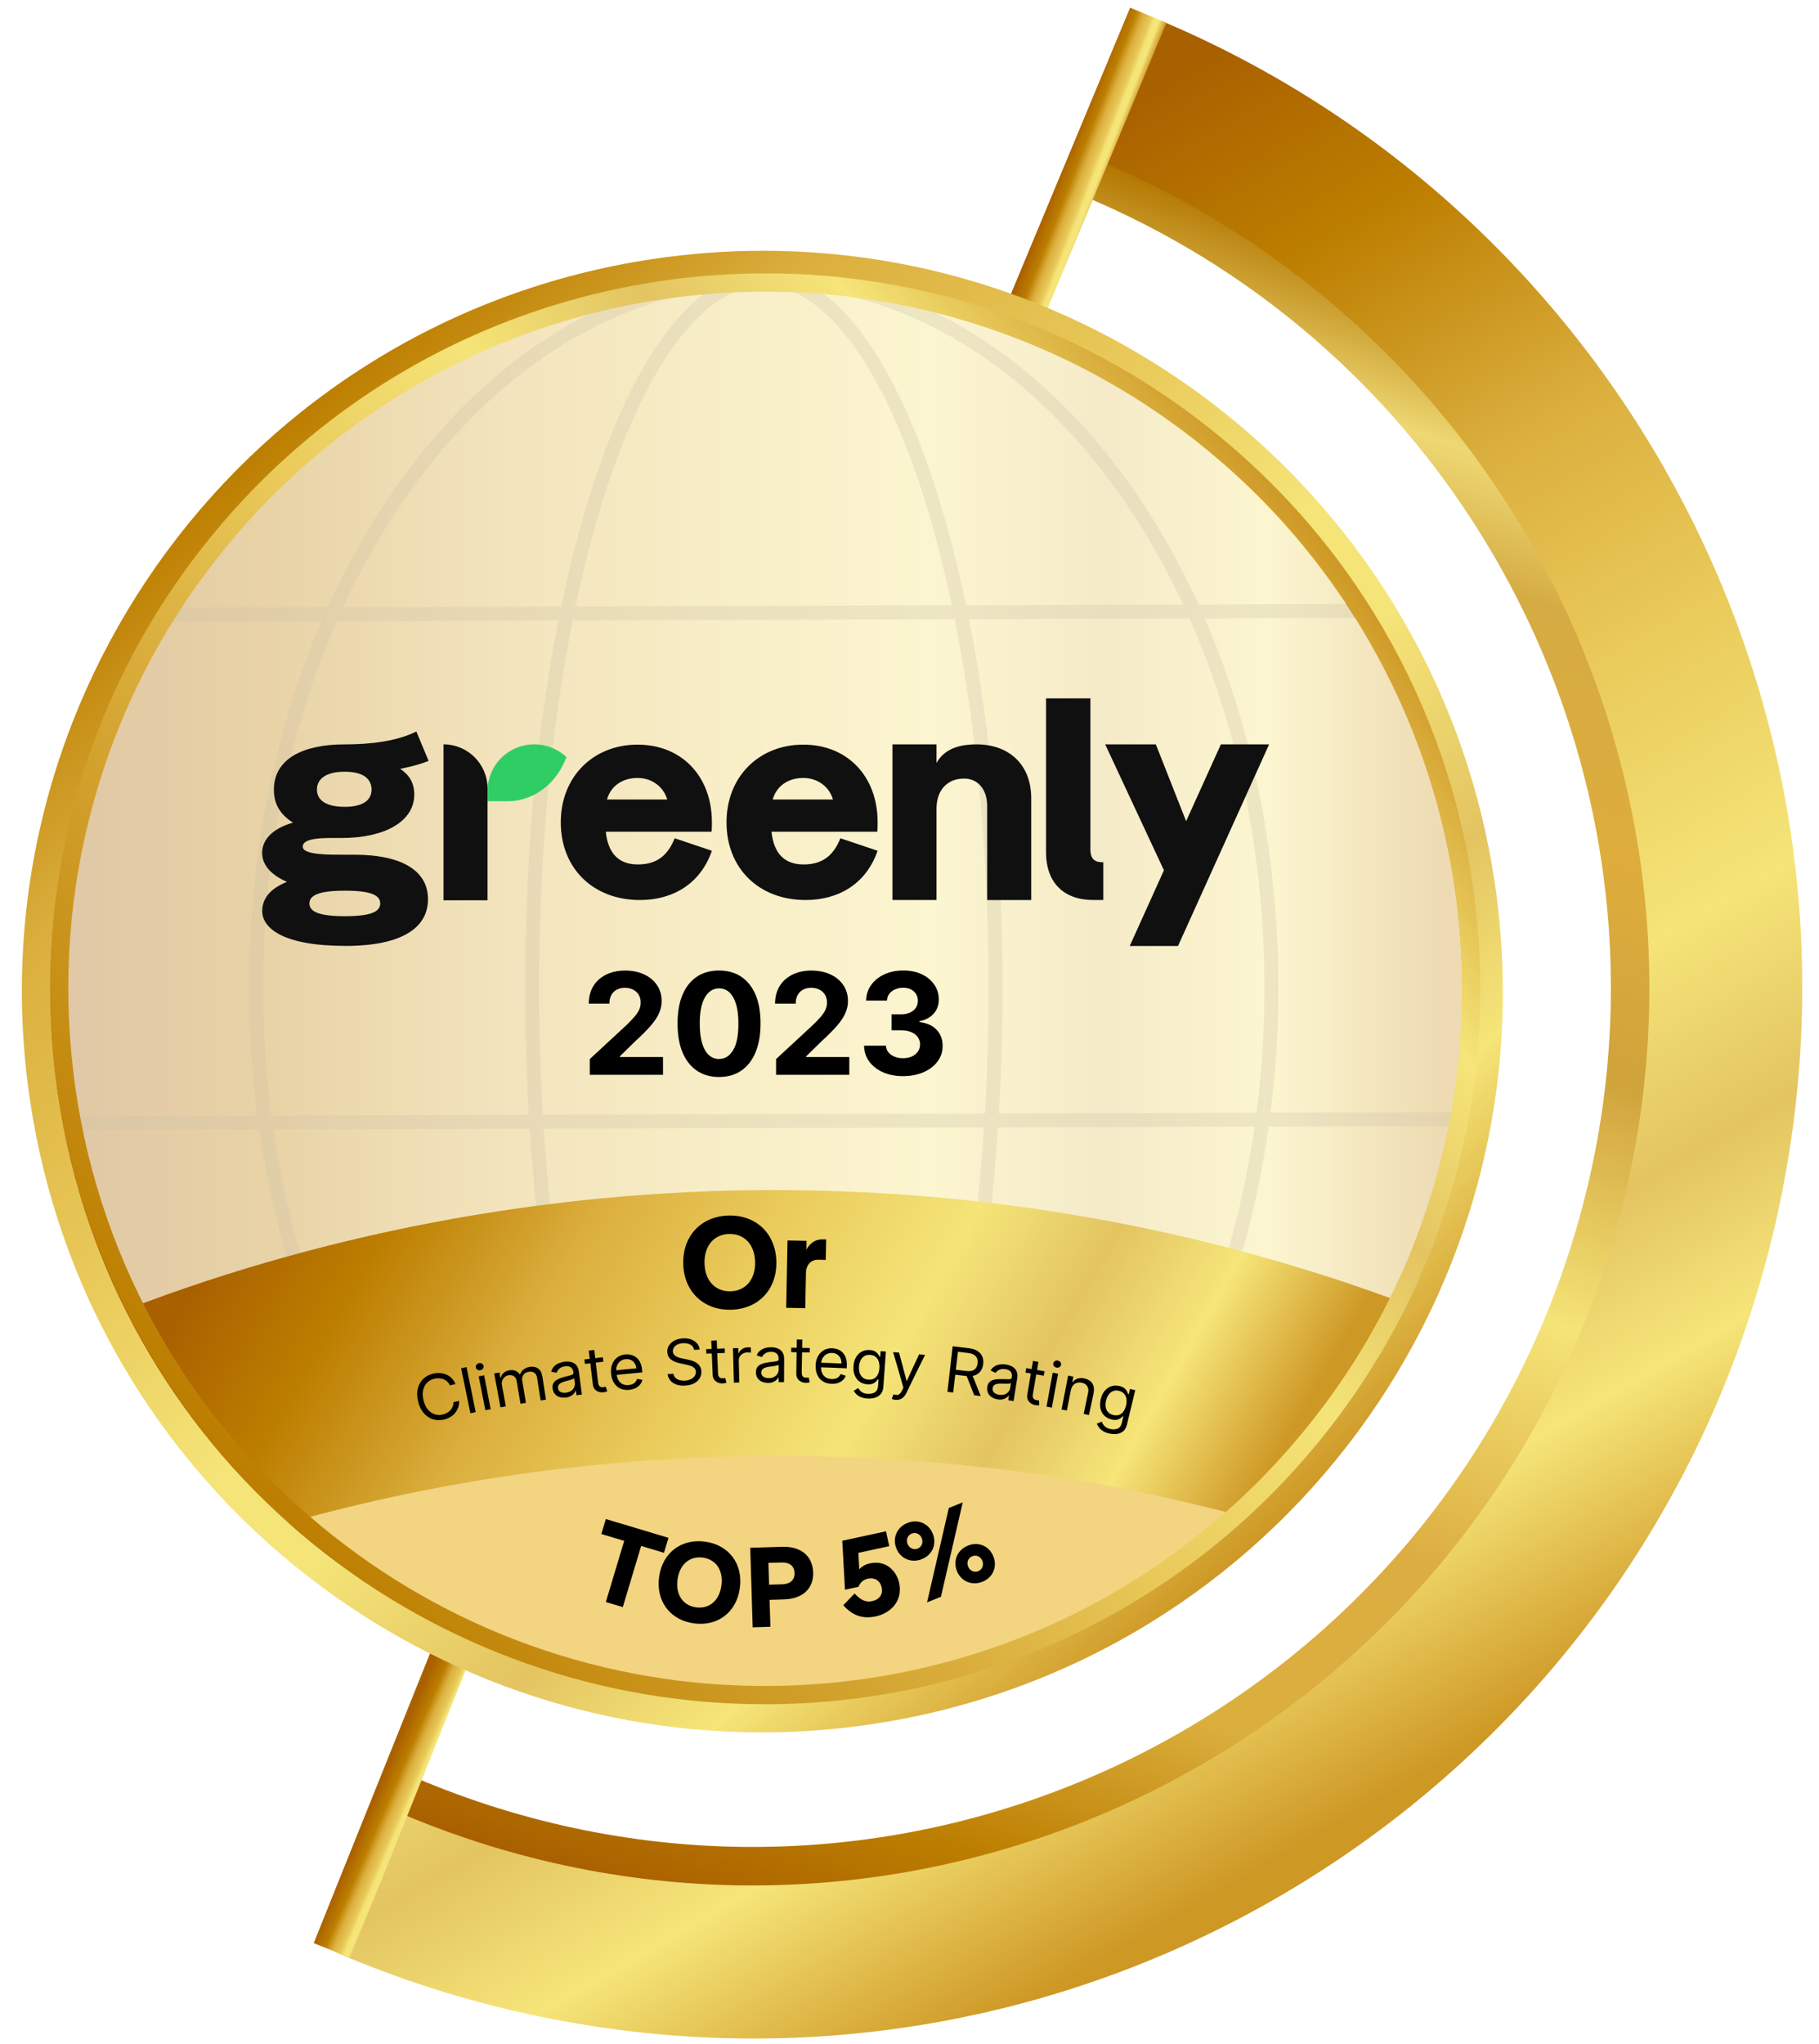 <svg width="65" height="73" viewBox="0 0 65 73" fill="none" xmlns="http://www.w3.org/2000/svg">
<g clip-path="url(#clip0_4178_23268)">
<path d="M41.482 0.738L39.06 6.401C54.079 12.711 61.886 29.654 56.589 45.332C52.171 58.409 39.967 66.657 26.889 66.657C23.56 66.657 20.177 66.124 16.849 64.999C16.014 64.717 15.199 64.402 14.404 64.057L11.98 69.723C14.247 70.701 16.642 71.47 19.151 71.999C21.759 72.548 24.361 72.813 26.923 72.813C44.283 72.813 59.867 60.695 63.589 43.031C67.355 25.155 57.712 7.574 41.482 0.738Z" fill="url(#paint0_linear_4178_23268)"/>
<path d="M14.406 64.057C15.201 64.402 16.017 64.717 16.852 64.999C33.257 70.542 51.049 61.737 56.593 45.333C61.89 29.655 54.083 12.714 39.064 6.402" stroke="url(#paint1_linear_4178_23268)" stroke-width="1.375" stroke-miterlimit="10"/>
<path d="M41.033 0.544L36.664 11.032" stroke="url(#paint2_linear_4178_23268)" stroke-width="1.406" stroke-miterlimit="10"/>
<path d="M11.863 69.667L16.555 57.983" stroke="url(#paint3_linear_4178_23268)" stroke-width="1.406" stroke-miterlimit="10"/>
<path d="M27.243 61.829C41.829 61.829 53.654 50.004 53.654 35.418C53.654 20.832 41.829 9.007 27.243 9.007C12.657 9.007 0.832 20.832 0.832 35.418C0.832 50.004 12.657 61.829 27.243 61.829Z" fill="url(#paint4_linear_4178_23268)"/>
<g opacity="0.3">
<path d="M27.294 60.597C41.277 60.597 52.612 49.261 52.612 35.279C52.612 21.297 41.277 9.962 27.294 9.962C13.312 9.962 1.977 21.297 1.977 35.279C1.977 49.261 13.312 60.597 27.294 60.597Z" stroke="#6F4C00" stroke-width="0.499" stroke-miterlimit="10"/>
<path d="M27.292 60.596C37.31 60.596 45.432 49.261 45.432 35.279C45.432 21.296 37.31 9.961 27.292 9.961C17.274 9.961 9.152 21.296 9.152 35.279C9.152 49.261 17.274 60.596 27.292 60.596Z" stroke="#6F4C00" stroke-width="0.499" stroke-miterlimit="10"/>
<path d="M27.294 60.596C31.868 60.596 35.575 49.261 35.575 35.279C35.575 21.296 31.868 9.961 27.294 9.961C22.72 9.961 19.012 21.296 19.012 35.279C19.012 49.261 22.72 60.596 27.294 60.596Z" stroke="#6F4C00" stroke-width="0.499" stroke-miterlimit="10"/>
<path d="M5.734 21.957L48.357 21.823H48.747" stroke="#6F4C00" stroke-width="0.499" stroke-miterlimit="10"/>
<path d="M2.059 40.115L48.364 39.982H52.54" stroke="#6F4C00" stroke-width="0.499" stroke-miterlimit="10"/>
<path d="M6.789 50.034L47.96 49.901" stroke="#6F4C00" stroke-width="0.499" stroke-miterlimit="10"/>
</g>
<g opacity="0.65">
<path d="M27.241 60.404C41.056 60.404 52.255 49.205 52.255 35.389C52.255 21.574 41.056 10.375 27.241 10.375C13.426 10.375 2.227 21.574 2.227 35.389C2.227 49.205 13.426 60.404 27.241 60.404Z" fill="white"/>
</g>
<path d="M42.385 29.333L41.303 26.587H39.492L41.592 31.085L40.37 33.789H42.095L45.351 26.587H43.627L42.384 29.333H42.385Z" fill="#101010"/>
<path d="M39.426 32.147V30.797H39.383C39.094 30.797 38.964 30.647 38.964 30.346V24.945H37.379V30.443C37.379 31.513 38 32.146 39.06 32.146H39.425L39.426 32.147Z" fill="#101010"/>
<path d="M34.906 26.587C34.429 26.587 33.786 26.672 33.465 27.251V26.587H31.891V32.147H33.465V28.891C33.465 28.184 33.884 27.809 34.45 27.809C34.911 27.809 35.275 28.152 35.275 28.795V32.148H36.85V28.517C36.85 27.263 36.008 26.588 34.904 26.588L34.906 26.587Z" fill="#101010"/>
<path d="M22.794 30.877C22.162 30.877 21.734 30.541 21.647 29.707H25.428C25.439 29.605 25.439 29.473 25.439 29.372C25.439 27.725 24.358 26.597 22.782 26.597C21.206 26.597 20.039 27.736 20.039 29.372C20.039 31.008 21.186 32.147 22.867 32.147C24.046 32.147 25.032 31.567 25.438 30.388L24.109 29.941C23.842 30.611 23.413 30.877 22.791 30.877H22.794ZM22.783 27.787C23.241 27.787 23.693 28.05 23.843 28.557H21.69C21.829 28.06 22.26 27.787 22.782 27.787H22.783Z" fill="#101010"/>
<path d="M28.716 30.877C28.083 30.877 27.656 30.541 27.569 29.707H31.35C31.361 29.605 31.361 29.473 31.361 29.372C31.361 27.725 30.28 26.597 28.704 26.597C27.128 26.597 25.961 27.736 25.961 29.372C25.961 31.008 27.108 32.147 28.789 32.147C29.968 32.147 30.953 31.567 31.36 30.388L30.031 29.941C29.764 30.611 29.335 30.877 28.713 30.877H28.716ZM28.705 27.787C29.163 27.787 29.615 28.05 29.765 28.557H27.612C27.751 28.06 28.182 27.787 28.704 27.787H28.705Z" fill="#101010"/>
<path d="M12.338 33.787C14.398 33.787 15.294 33.119 15.294 32.117C15.294 31.116 14.387 30.529 12.658 30.529H12.338C11.815 30.529 10.819 30.548 10.819 30.243C10.819 29.899 11.633 29.931 12.21 29.931C13.746 29.931 14.803 29.344 14.803 28.382C14.803 27.968 14.632 27.684 14.301 27.461C14.664 27.39 15.016 27.3 15.315 27.178L14.878 26.128C14.164 26.482 13.232 26.588 12.314 26.588C10.853 26.588 9.787 27.087 9.787 28.21C9.787 28.757 10.043 29.111 10.47 29.384C9.851 29.556 9.367 29.919 9.367 30.466C9.367 30.961 9.787 31.297 10.256 31.5C9.69 31.722 9.371 32.066 9.371 32.542C9.371 33.169 10.15 33.786 12.337 33.786L12.338 33.787ZM12.317 28.819C11.644 28.819 11.325 28.576 11.325 28.202C11.325 27.827 11.644 27.564 12.317 27.564C12.989 27.564 13.277 27.827 13.277 28.202C13.277 28.576 12.979 28.819 12.317 28.819ZM12.328 32.725C11.399 32.725 11.057 32.563 11.057 32.27C11.057 31.976 11.398 31.814 12.328 31.814C13.257 31.814 13.587 31.976 13.587 32.27C13.587 32.563 13.257 32.725 12.328 32.725Z" fill="#101010"/>
<path d="M17.422 28.162V32.156H15.848V26.587C16.718 26.587 17.422 27.292 17.422 28.162Z" fill="#101010"/>
<path d="M18.35 28.61C18.742 28.566 19.741 28.327 20.243 27.044C19.719 26.548 18.912 26.432 18.255 26.81C17.708 27.123 17.418 27.696 17.418 28.285V28.619H18.072C18.164 28.619 18.257 28.619 18.35 28.609V28.61Z" fill="#2FCE65"/>
<path d="M21.075 38.388V37.829L22.382 36.619C22.492 36.511 22.586 36.414 22.661 36.329C22.738 36.243 22.796 36.159 22.835 36.076C22.874 35.993 22.894 35.902 22.894 35.805C22.894 35.698 22.869 35.605 22.82 35.527C22.772 35.448 22.704 35.388 22.62 35.346C22.535 35.303 22.439 35.282 22.331 35.282C22.223 35.282 22.12 35.304 22.037 35.35C21.954 35.395 21.889 35.46 21.844 35.546C21.798 35.63 21.776 35.731 21.776 35.849H21.039C21.039 35.609 21.094 35.4 21.202 35.222C21.311 35.045 21.463 34.909 21.659 34.812C21.855 34.715 22.081 34.667 22.337 34.667C22.592 34.667 22.829 34.714 23.024 34.808C23.22 34.899 23.372 35.028 23.481 35.192C23.59 35.356 23.644 35.543 23.644 35.755C23.644 35.894 23.617 36.031 23.561 36.165C23.507 36.3 23.411 36.45 23.272 36.615C23.133 36.779 22.938 36.975 22.686 37.205L22.15 37.73V37.755H23.692V38.39H21.073L21.075 38.388ZM25.695 38.469C25.387 38.468 25.121 38.392 24.899 38.241C24.678 38.09 24.507 37.873 24.388 37.586C24.269 37.301 24.211 36.956 24.212 36.555C24.212 36.154 24.271 35.813 24.389 35.532C24.509 35.25 24.679 35.035 24.9 34.887C25.122 34.739 25.387 34.665 25.694 34.665C26.001 34.665 26.266 34.739 26.487 34.887C26.709 35.036 26.88 35.251 27 35.533C27.12 35.813 27.178 36.154 27.177 36.555C27.177 36.958 27.118 37.302 26.998 37.587C26.879 37.873 26.71 38.091 26.488 38.242C26.267 38.393 26.002 38.468 25.694 38.468L25.695 38.469ZM25.695 37.825C25.905 37.825 26.073 37.719 26.199 37.508C26.325 37.296 26.387 36.979 26.386 36.556C26.386 36.278 26.357 36.046 26.3 35.861C26.244 35.675 26.163 35.536 26.06 35.442C25.957 35.349 25.835 35.302 25.696 35.302C25.487 35.302 25.32 35.407 25.195 35.616C25.069 35.825 25.006 36.138 25.005 36.556C25.005 36.837 25.033 37.073 25.089 37.263C25.146 37.451 25.227 37.591 25.331 37.686C25.436 37.779 25.557 37.826 25.698 37.826L25.695 37.825ZM27.732 38.388V37.829L29.039 36.619C29.15 36.511 29.244 36.414 29.319 36.329C29.395 36.243 29.453 36.159 29.492 36.076C29.531 35.993 29.552 35.902 29.552 35.805C29.552 35.698 29.527 35.605 29.478 35.527C29.429 35.448 29.361 35.388 29.277 35.346C29.193 35.303 29.096 35.282 28.988 35.282C28.875 35.282 28.778 35.304 28.695 35.35C28.611 35.395 28.546 35.46 28.501 35.546C28.456 35.63 28.433 35.731 28.433 35.849H27.696C27.696 35.609 27.751 35.4 27.859 35.222C27.969 35.045 28.121 34.909 28.317 34.812C28.513 34.715 28.739 34.667 28.994 34.667C29.25 34.667 29.486 34.714 29.681 34.808C29.877 34.899 30.029 35.028 30.139 35.192C30.247 35.356 30.301 35.543 30.301 35.755C30.301 35.894 30.274 36.031 30.218 36.165C30.165 36.3 30.069 36.45 29.929 36.615C29.79 36.779 29.596 36.975 29.344 37.205L28.808 37.73V37.755H30.349V38.39H27.731L27.732 38.388ZM32.269 38.438C32.002 38.438 31.763 38.392 31.554 38.3C31.346 38.207 31.182 38.079 31.061 37.917C30.941 37.753 30.88 37.564 30.877 37.35H31.659C31.663 37.439 31.693 37.519 31.747 37.586C31.801 37.653 31.875 37.705 31.965 37.742C32.056 37.779 32.159 37.798 32.272 37.798C32.385 37.798 32.495 37.776 32.586 37.735C32.676 37.693 32.747 37.635 32.799 37.561C32.85 37.488 32.877 37.402 32.877 37.305C32.877 37.207 32.849 37.12 32.795 37.044C32.741 36.968 32.663 36.908 32.562 36.865C32.462 36.822 32.342 36.801 32.203 36.801H31.861V36.23H32.203C32.321 36.23 32.424 36.21 32.513 36.17C32.603 36.129 32.675 36.072 32.724 36.001C32.774 35.927 32.799 35.843 32.799 35.747C32.799 35.65 32.777 35.573 32.733 35.504C32.69 35.434 32.628 35.378 32.55 35.339C32.473 35.3 32.381 35.28 32.278 35.28C32.174 35.28 32.076 35.299 31.989 35.337C31.901 35.373 31.832 35.427 31.779 35.496C31.725 35.565 31.698 35.647 31.694 35.739H30.95C30.954 35.528 31.014 35.341 31.131 35.18C31.247 35.018 31.405 34.892 31.604 34.802C31.803 34.709 32.028 34.664 32.28 34.664C32.532 34.664 32.755 34.71 32.946 34.802C33.136 34.895 33.283 35.018 33.389 35.175C33.495 35.331 33.548 35.504 33.547 35.699C33.548 35.905 33.484 36.076 33.356 36.214C33.227 36.352 33.061 36.438 32.855 36.475V36.504C33.125 36.538 33.331 36.632 33.472 36.785C33.613 36.937 33.685 37.127 33.684 37.356C33.685 37.565 33.624 37.75 33.503 37.913C33.383 38.076 33.215 38.203 33.003 38.297C32.79 38.39 32.546 38.437 32.271 38.437L32.269 38.438Z" fill="black"/>
<path d="M5.613 47.915C9.546 55.513 17.307 60.379 27.541 60.536C37.65 60.692 44.966 55.087 49.068 47.356L5.613 47.915Z" fill="#F2D481"/>
<g filter="url(#filter0_d_4178_23268)">
<path d="M9.599 53.824C15.338 52.141 21.442 51.234 27.773 51.234C34.103 51.234 39.683 52.065 45.204 53.611C47.752 51.316 49.49 48.742 50.86 46.04C43.706 43.267 35.865 41.737 27.641 41.737C19.417 41.737 11.17 43.347 3.867 46.259C5.174 48.896 7.065 51.422 9.599 53.824Z" fill="url(#paint5_linear_4178_23268)"/>
</g>
<path d="M16.279 49.437C16.198 49.455 16.157 49.463 16.075 49.481C16.052 49.427 16.02 49.383 15.98 49.348C15.941 49.312 15.897 49.283 15.848 49.264C15.8 49.244 15.747 49.234 15.693 49.23C15.638 49.227 15.582 49.231 15.526 49.244C15.424 49.267 15.339 49.313 15.267 49.381C15.196 49.449 15.149 49.537 15.122 49.642C15.096 49.749 15.1 49.872 15.133 50.01C15.165 50.148 15.217 50.259 15.287 50.342C15.358 50.427 15.438 50.484 15.53 50.514C15.621 50.543 15.718 50.548 15.816 50.525C15.871 50.514 15.922 50.495 15.968 50.468C16.016 50.442 16.056 50.41 16.092 50.372C16.128 50.334 16.155 50.29 16.175 50.241C16.195 50.193 16.205 50.139 16.205 50.081C16.285 50.063 16.325 50.055 16.406 50.038C16.408 50.124 16.396 50.202 16.37 50.276C16.344 50.349 16.307 50.415 16.258 50.473C16.21 50.531 16.151 50.58 16.084 50.619C16.016 50.658 15.941 50.688 15.858 50.706C15.719 50.737 15.587 50.732 15.462 50.692C15.337 50.65 15.23 50.577 15.138 50.468C15.046 50.36 14.98 50.222 14.939 50.055C14.899 49.886 14.895 49.734 14.93 49.596C14.964 49.458 15.03 49.343 15.126 49.25C15.222 49.158 15.342 49.095 15.486 49.062C15.572 49.044 15.653 49.038 15.734 49.044C15.814 49.051 15.89 49.07 15.96 49.102C16.03 49.134 16.092 49.178 16.147 49.234C16.201 49.289 16.244 49.357 16.277 49.437H16.279Z" fill="black"/>
<path d="M16.672 48.831C16.802 49.474 16.867 49.796 16.998 50.439C16.922 50.454 16.884 50.461 16.809 50.478C16.676 49.835 16.61 49.514 16.477 48.871C16.555 48.855 16.593 48.847 16.672 48.831Z" fill="black"/>
<path d="M17.165 48.941C17.127 48.949 17.093 48.943 17.061 48.924C17.029 48.904 17.01 48.877 17.003 48.843C16.995 48.808 17.003 48.776 17.026 48.745C17.049 48.716 17.079 48.697 17.117 48.689C17.155 48.682 17.19 48.688 17.223 48.707C17.255 48.726 17.274 48.754 17.281 48.788C17.288 48.822 17.279 48.855 17.257 48.884C17.234 48.914 17.205 48.933 17.167 48.94L17.165 48.941ZM17.343 50.37C17.247 49.886 17.2 49.645 17.106 49.162C17.183 49.147 17.223 49.14 17.3 49.124C17.392 49.608 17.439 49.849 17.533 50.333C17.457 50.347 17.419 50.354 17.343 50.37Z" fill="black"/>
<path d="M17.885 50.268C17.794 49.784 17.75 49.542 17.66 49.058C17.735 49.044 17.773 49.037 17.848 49.024C17.862 49.1 17.868 49.138 17.882 49.213C17.888 49.212 17.892 49.21 17.899 49.209C17.913 49.14 17.947 49.082 17.999 49.036C18.051 48.989 18.119 48.958 18.201 48.944C18.284 48.93 18.357 48.936 18.419 48.962C18.481 48.988 18.534 49.032 18.575 49.092C18.58 49.092 18.584 49.09 18.588 49.089C18.61 49.021 18.65 48.963 18.708 48.916C18.767 48.868 18.841 48.836 18.933 48.822C19.046 48.804 19.145 48.822 19.227 48.879C19.308 48.936 19.361 49.036 19.383 49.178C19.433 49.504 19.458 49.667 19.509 49.992C19.433 50.004 19.395 50.01 19.319 50.022C19.268 49.696 19.242 49.534 19.191 49.208C19.177 49.119 19.141 49.058 19.084 49.027C19.027 48.996 18.964 48.987 18.895 48.999C18.806 49.013 18.742 49.05 18.701 49.109C18.661 49.169 18.648 49.238 18.661 49.316C18.714 49.632 18.74 49.79 18.794 50.106C18.717 50.12 18.677 50.125 18.6 50.14C18.543 49.807 18.515 49.642 18.458 49.309C18.446 49.24 18.412 49.188 18.359 49.154C18.305 49.12 18.241 49.109 18.168 49.122C18.118 49.131 18.073 49.152 18.033 49.187C17.994 49.22 17.966 49.261 17.948 49.312C17.93 49.362 17.926 49.417 17.937 49.477C17.992 49.78 18.02 49.931 18.075 50.234C17.999 50.248 17.961 50.254 17.885 50.268Z" fill="black"/>
<path d="M20.225 49.916C20.147 49.927 20.073 49.922 20.006 49.903C19.938 49.883 19.88 49.848 19.834 49.797C19.788 49.747 19.759 49.682 19.748 49.603C19.737 49.533 19.743 49.475 19.764 49.428C19.786 49.38 19.819 49.34 19.863 49.309C19.907 49.277 19.957 49.25 20.013 49.23C20.069 49.21 20.125 49.191 20.183 49.176C20.257 49.155 20.319 49.14 20.366 49.128C20.413 49.116 20.446 49.103 20.467 49.088C20.487 49.072 20.495 49.05 20.491 49.02C20.491 49.017 20.491 49.016 20.491 49.014C20.481 48.935 20.451 48.877 20.401 48.84C20.351 48.804 20.281 48.791 20.192 48.802C20.099 48.816 20.029 48.845 19.982 48.892C19.934 48.938 19.903 48.985 19.889 49.033C19.812 49.019 19.773 49.01 19.695 48.996C19.717 48.918 19.752 48.853 19.802 48.804C19.851 48.754 19.908 48.716 19.971 48.691C20.034 48.665 20.098 48.648 20.162 48.638C20.203 48.633 20.25 48.631 20.305 48.633C20.36 48.635 20.413 48.647 20.467 48.668C20.52 48.691 20.568 48.728 20.608 48.781C20.648 48.834 20.674 48.909 20.688 49.007C20.729 49.329 20.751 49.489 20.792 49.811C20.716 49.821 20.678 49.827 20.601 49.836C20.593 49.77 20.588 49.738 20.578 49.671C20.575 49.671 20.572 49.671 20.569 49.672C20.559 49.701 20.541 49.732 20.515 49.766C20.489 49.801 20.452 49.832 20.405 49.86C20.357 49.889 20.298 49.908 20.225 49.917V49.916ZM20.231 49.744C20.307 49.733 20.369 49.709 20.417 49.673C20.465 49.638 20.5 49.594 20.52 49.545C20.54 49.495 20.547 49.445 20.541 49.394C20.532 49.325 20.527 49.291 20.519 49.223C20.512 49.234 20.495 49.245 20.469 49.256C20.443 49.268 20.412 49.279 20.376 49.29C20.342 49.3 20.307 49.31 20.274 49.318C20.241 49.327 20.215 49.334 20.194 49.34C20.146 49.353 20.101 49.369 20.059 49.389C20.017 49.41 19.986 49.436 19.964 49.467C19.941 49.498 19.934 49.538 19.941 49.586C19.951 49.651 19.983 49.696 20.036 49.722C20.091 49.748 20.155 49.755 20.233 49.745L20.231 49.744Z" fill="black"/>
<path d="M21.542 48.479C21.549 48.543 21.553 48.574 21.56 48.638C21.298 48.668 21.166 48.684 20.903 48.717C20.895 48.653 20.891 48.622 20.883 48.557C21.147 48.524 21.279 48.509 21.542 48.479ZM21.04 48.241C21.118 48.232 21.157 48.227 21.236 48.218C21.29 48.684 21.318 48.916 21.372 49.382C21.378 49.436 21.391 49.474 21.41 49.499C21.43 49.524 21.452 49.538 21.478 49.544C21.504 49.55 21.532 49.551 21.56 49.547C21.582 49.545 21.598 49.541 21.611 49.538C21.624 49.534 21.635 49.531 21.643 49.529C21.667 49.594 21.678 49.627 21.702 49.693C21.69 49.698 21.672 49.706 21.649 49.713C21.627 49.72 21.597 49.726 21.561 49.73C21.508 49.736 21.453 49.73 21.399 49.715C21.344 49.7 21.298 49.669 21.258 49.626C21.219 49.583 21.194 49.526 21.186 49.456C21.126 48.97 21.098 48.726 21.038 48.24L21.04 48.241Z" fill="black"/>
<path d="M22.485 49.644C22.365 49.656 22.259 49.64 22.166 49.596C22.074 49.554 22 49.487 21.943 49.398C21.886 49.309 21.85 49.202 21.837 49.076C21.824 48.951 21.835 48.837 21.873 48.736C21.91 48.635 21.969 48.553 22.049 48.49C22.13 48.427 22.227 48.39 22.342 48.378C22.409 48.372 22.476 48.376 22.542 48.391C22.609 48.407 22.67 48.435 22.729 48.478C22.786 48.521 22.834 48.58 22.872 48.655C22.91 48.73 22.935 48.825 22.945 48.94C22.947 48.972 22.95 48.988 22.952 49.02C22.564 49.054 22.37 49.074 21.981 49.114C21.974 49.049 21.971 49.017 21.963 48.951C22.273 48.918 22.429 48.902 22.739 48.875C22.733 48.806 22.713 48.745 22.68 48.694C22.647 48.642 22.603 48.604 22.547 48.577C22.491 48.55 22.429 48.541 22.358 48.547C22.281 48.554 22.215 48.58 22.162 48.622C22.11 48.665 22.07 48.717 22.047 48.779C22.023 48.841 22.014 48.906 22.022 48.974C22.026 49.017 22.029 49.039 22.033 49.082C22.043 49.175 22.068 49.251 22.107 49.311C22.146 49.372 22.197 49.416 22.259 49.443C22.321 49.471 22.391 49.48 22.468 49.473C22.518 49.468 22.564 49.456 22.604 49.438C22.644 49.42 22.677 49.396 22.704 49.365C22.731 49.334 22.751 49.296 22.763 49.252C22.839 49.265 22.877 49.272 22.954 49.286C22.94 49.349 22.912 49.406 22.87 49.457C22.828 49.508 22.775 49.549 22.71 49.581C22.644 49.613 22.569 49.633 22.485 49.642V49.644Z" fill="black"/>
<path d="M24.803 48.211C24.788 48.13 24.744 48.069 24.671 48.029C24.597 47.988 24.508 47.971 24.404 47.976C24.328 47.981 24.263 47.997 24.208 48.024C24.154 48.051 24.111 48.086 24.082 48.13C24.054 48.172 24.041 48.22 24.044 48.272C24.047 48.316 24.061 48.353 24.085 48.383C24.109 48.413 24.138 48.436 24.174 48.455C24.21 48.473 24.246 48.489 24.285 48.499C24.323 48.51 24.358 48.518 24.39 48.524C24.46 48.538 24.495 48.544 24.565 48.559C24.61 48.567 24.66 48.58 24.715 48.597C24.769 48.613 24.824 48.637 24.875 48.669C24.926 48.7 24.97 48.742 25.005 48.793C25.039 48.844 25.059 48.908 25.063 48.985C25.068 49.075 25.047 49.155 25.003 49.229C24.959 49.303 24.894 49.363 24.807 49.41C24.719 49.457 24.613 49.483 24.484 49.492C24.365 49.499 24.261 49.487 24.172 49.455C24.082 49.423 24.01 49.375 23.955 49.311C23.901 49.247 23.867 49.171 23.854 49.082C23.939 49.076 23.98 49.073 24.063 49.067C24.073 49.129 24.098 49.178 24.138 49.216C24.179 49.254 24.227 49.28 24.286 49.297C24.344 49.312 24.407 49.318 24.473 49.315C24.551 49.31 24.62 49.293 24.679 49.266C24.74 49.237 24.786 49.2 24.819 49.154C24.852 49.108 24.868 49.054 24.866 48.995C24.863 48.94 24.845 48.897 24.812 48.864C24.779 48.832 24.736 48.806 24.684 48.788C24.631 48.769 24.576 48.754 24.515 48.742C24.431 48.724 24.388 48.714 24.303 48.697C24.169 48.668 24.061 48.623 23.979 48.56C23.897 48.497 23.852 48.41 23.845 48.3C23.839 48.208 23.859 48.126 23.907 48.054C23.954 47.981 24.021 47.923 24.106 47.88C24.192 47.836 24.29 47.811 24.4 47.804C24.51 47.797 24.61 47.811 24.698 47.843C24.786 47.877 24.857 47.924 24.911 47.987C24.964 48.05 24.995 48.123 25.001 48.205C24.921 48.208 24.881 48.211 24.801 48.215L24.803 48.211Z" fill="black"/>
<path d="M25.898 48.163C25.9 48.227 25.901 48.259 25.902 48.324C25.638 48.332 25.505 48.338 25.241 48.35C25.239 48.285 25.237 48.253 25.234 48.189C25.499 48.177 25.633 48.173 25.898 48.163ZM25.416 47.886C25.496 47.883 25.535 47.881 25.613 47.878C25.631 48.347 25.64 48.581 25.657 49.05C25.66 49.103 25.669 49.142 25.686 49.168C25.703 49.195 25.724 49.211 25.75 49.219C25.776 49.228 25.802 49.231 25.831 49.23C25.852 49.23 25.87 49.228 25.883 49.224C25.896 49.222 25.907 49.219 25.915 49.217C25.933 49.285 25.943 49.318 25.96 49.386C25.947 49.391 25.93 49.397 25.907 49.403C25.883 49.408 25.855 49.412 25.819 49.413C25.764 49.416 25.711 49.406 25.659 49.385C25.606 49.363 25.561 49.33 25.526 49.285C25.49 49.24 25.47 49.18 25.467 49.109C25.447 48.619 25.436 48.375 25.416 47.886Z" fill="black"/>
<path d="M26.225 49.385C26.212 48.893 26.204 48.647 26.191 48.155C26.267 48.153 26.305 48.151 26.381 48.15C26.384 48.225 26.384 48.262 26.386 48.336C26.391 48.336 26.395 48.336 26.399 48.336C26.421 48.274 26.462 48.224 26.522 48.185C26.582 48.145 26.65 48.125 26.727 48.124C26.742 48.124 26.759 48.124 26.782 48.124C26.803 48.124 26.82 48.124 26.831 48.125C26.832 48.203 26.833 48.241 26.834 48.318C26.827 48.317 26.813 48.314 26.789 48.311C26.765 48.307 26.74 48.306 26.714 48.307C26.652 48.307 26.598 48.321 26.549 48.347C26.502 48.374 26.463 48.408 26.437 48.452C26.41 48.496 26.398 48.546 26.399 48.602C26.407 48.913 26.41 49.069 26.418 49.38C26.341 49.383 26.303 49.383 26.226 49.385H26.225Z" fill="black"/>
<path d="M27.443 49.394C27.363 49.394 27.292 49.38 27.227 49.351C27.162 49.323 27.11 49.28 27.071 49.224C27.032 49.168 27.013 49.1 27.012 49.02C27.012 48.95 27.025 48.891 27.052 48.847C27.081 48.803 27.117 48.768 27.165 48.743C27.213 48.717 27.265 48.698 27.323 48.685C27.381 48.672 27.439 48.661 27.498 48.654C27.575 48.644 27.637 48.636 27.686 48.631C27.734 48.626 27.769 48.618 27.791 48.605C27.814 48.593 27.825 48.572 27.825 48.541V48.535C27.825 48.455 27.803 48.395 27.758 48.351C27.714 48.307 27.646 48.285 27.556 48.285C27.462 48.285 27.39 48.306 27.336 48.346C27.283 48.386 27.246 48.428 27.226 48.473C27.151 48.448 27.114 48.435 27.039 48.411C27.071 48.336 27.115 48.277 27.171 48.235C27.227 48.194 27.287 48.163 27.353 48.146C27.419 48.128 27.485 48.12 27.549 48.12C27.59 48.12 27.637 48.125 27.692 48.134C27.745 48.144 27.797 48.163 27.847 48.191C27.897 48.22 27.939 48.264 27.972 48.322C28.005 48.38 28.021 48.459 28.021 48.556C28.018 48.881 28.018 49.042 28.016 49.367C27.939 49.367 27.901 49.367 27.823 49.367C27.823 49.3 27.823 49.267 27.823 49.2C27.82 49.2 27.817 49.2 27.814 49.2C27.801 49.227 27.779 49.255 27.748 49.286C27.718 49.317 27.677 49.342 27.627 49.363C27.577 49.385 27.516 49.395 27.443 49.396V49.394ZM27.472 49.224C27.548 49.224 27.612 49.209 27.664 49.179C27.716 49.149 27.757 49.111 27.784 49.065C27.811 49.019 27.825 48.97 27.825 48.919C27.825 48.85 27.825 48.815 27.825 48.745C27.816 48.755 27.798 48.763 27.771 48.771C27.744 48.779 27.712 48.786 27.676 48.791C27.64 48.797 27.605 48.802 27.572 48.806C27.538 48.809 27.511 48.813 27.489 48.816C27.439 48.824 27.392 48.833 27.348 48.849C27.304 48.863 27.27 48.884 27.244 48.913C27.217 48.941 27.204 48.979 27.204 49.027C27.204 49.092 27.23 49.142 27.28 49.174C27.33 49.208 27.393 49.223 27.47 49.223L27.472 49.224Z" fill="black"/>
<path d="M28.938 48.148C28.937 48.212 28.935 48.244 28.934 48.308C28.67 48.302 28.537 48.3 28.273 48.297C28.273 48.233 28.273 48.201 28.275 48.137C28.54 48.139 28.673 48.142 28.938 48.148ZM28.472 47.845C28.552 47.845 28.591 47.846 28.669 47.848C28.661 48.318 28.657 48.552 28.649 49.021C28.649 49.075 28.655 49.115 28.672 49.141C28.687 49.167 28.707 49.186 28.732 49.195C28.757 49.204 28.784 49.209 28.812 49.209C28.833 49.209 28.851 49.209 28.864 49.207C28.877 49.204 28.889 49.203 28.897 49.202C28.912 49.27 28.919 49.304 28.933 49.373C28.92 49.378 28.901 49.383 28.878 49.386C28.855 49.391 28.825 49.392 28.789 49.392C28.735 49.392 28.682 49.379 28.631 49.354C28.58 49.33 28.537 49.294 28.504 49.247C28.471 49.2 28.454 49.14 28.455 49.069C28.462 48.579 28.466 48.334 28.472 47.845Z" fill="black"/>
<path d="M29.711 49.428C29.591 49.423 29.487 49.393 29.402 49.339C29.316 49.283 29.251 49.208 29.207 49.112C29.163 49.015 29.141 48.905 29.145 48.779C29.148 48.653 29.175 48.542 29.226 48.447C29.277 48.352 29.346 48.279 29.434 48.227C29.522 48.176 29.624 48.153 29.739 48.156C29.806 48.159 29.871 48.172 29.935 48.195C29.999 48.219 30.056 48.256 30.108 48.307C30.159 48.357 30.198 48.422 30.226 48.502C30.254 48.582 30.266 48.679 30.26 48.794C30.258 48.827 30.257 48.842 30.256 48.874C29.866 48.856 29.673 48.848 29.283 48.837C29.285 48.772 29.285 48.739 29.288 48.673C29.599 48.683 29.755 48.687 30.066 48.702C30.07 48.633 30.058 48.57 30.032 48.514C30.005 48.458 29.967 48.414 29.916 48.38C29.865 48.346 29.805 48.327 29.733 48.325C29.655 48.323 29.587 48.338 29.529 48.374C29.471 48.409 29.425 48.456 29.393 48.514C29.361 48.572 29.345 48.635 29.342 48.703C29.341 48.747 29.34 48.768 29.339 48.812C29.336 48.905 29.351 48.984 29.381 49.05C29.412 49.115 29.456 49.165 29.515 49.201C29.573 49.236 29.639 49.255 29.718 49.258C29.769 49.26 29.814 49.254 29.856 49.242C29.897 49.229 29.934 49.21 29.965 49.183C29.996 49.156 30.021 49.121 30.039 49.08C30.112 49.103 30.149 49.115 30.223 49.139C30.2 49.2 30.165 49.253 30.117 49.297C30.07 49.341 30.01 49.376 29.941 49.398C29.872 49.421 29.795 49.431 29.711 49.428Z" fill="black"/>
<path d="M31 49.953C30.908 49.947 30.83 49.932 30.765 49.904C30.7 49.877 30.647 49.844 30.604 49.803C30.563 49.763 30.529 49.721 30.506 49.677C30.569 49.638 30.601 49.619 30.664 49.58C30.68 49.604 30.7 49.63 30.725 49.661C30.75 49.692 30.785 49.719 30.83 49.743C30.875 49.766 30.934 49.782 31.009 49.785C31.109 49.791 31.194 49.774 31.262 49.73C31.331 49.686 31.368 49.613 31.375 49.511C31.383 49.411 31.386 49.361 31.392 49.261C31.386 49.261 31.383 49.261 31.375 49.261C31.36 49.283 31.337 49.309 31.31 49.34C31.282 49.371 31.244 49.397 31.194 49.419C31.144 49.442 31.078 49.45 30.997 49.446C30.896 49.44 30.807 49.411 30.73 49.359C30.653 49.308 30.593 49.235 30.551 49.144C30.509 49.052 30.491 48.942 30.497 48.813C30.503 48.687 30.532 48.579 30.583 48.488C30.634 48.396 30.702 48.327 30.786 48.281C30.87 48.235 30.967 48.214 31.075 48.22C31.158 48.225 31.223 48.243 31.271 48.273C31.318 48.302 31.354 48.334 31.378 48.37C31.402 48.406 31.421 48.434 31.434 48.456C31.442 48.456 31.445 48.456 31.454 48.457C31.459 48.378 31.462 48.339 31.467 48.262C31.543 48.267 31.581 48.27 31.656 48.275C31.619 48.78 31.601 49.033 31.566 49.538C31.558 49.644 31.527 49.728 31.474 49.79C31.421 49.853 31.353 49.897 31.27 49.923C31.186 49.949 31.096 49.959 30.997 49.953H31ZM31.035 49.278C31.113 49.283 31.179 49.27 31.235 49.239C31.291 49.208 31.335 49.16 31.367 49.097C31.399 49.034 31.418 48.957 31.425 48.867C31.431 48.779 31.423 48.699 31.4 48.63C31.378 48.56 31.34 48.504 31.289 48.463C31.238 48.421 31.171 48.397 31.091 48.393C31.008 48.388 30.938 48.403 30.881 48.441C30.824 48.478 30.78 48.531 30.748 48.597C30.717 48.664 30.699 48.739 30.695 48.822C30.69 48.907 30.699 48.983 30.723 49.05C30.747 49.116 30.785 49.17 30.837 49.21C30.889 49.251 30.955 49.273 31.035 49.278Z" fill="black"/>
<path d="M32.004 49.999C31.972 49.997 31.943 49.992 31.918 49.985C31.893 49.978 31.877 49.972 31.867 49.966C31.892 49.9 31.904 49.868 31.929 49.803C31.974 49.818 32.014 49.825 32.05 49.825C32.086 49.825 32.119 49.812 32.149 49.786C32.178 49.76 32.208 49.717 32.237 49.658C32.255 49.621 32.263 49.602 32.281 49.565C32.138 49.057 32.065 48.802 31.913 48.295C31.999 48.301 32.041 48.304 32.126 48.312C32.236 48.714 32.289 48.915 32.394 49.318C32.398 49.318 32.402 49.318 32.407 49.318C32.579 48.939 32.667 48.75 32.844 48.373C32.93 48.382 32.971 48.385 33.057 48.394C32.786 48.934 32.653 49.205 32.392 49.748C32.363 49.809 32.33 49.86 32.29 49.898C32.252 49.937 32.208 49.965 32.161 49.981C32.113 49.998 32.061 50.004 32.003 49.999H32.004Z" fill="black"/>
<path d="M33.855 49.716C33.93 49.064 33.968 48.738 34.043 48.086C34.274 48.112 34.39 48.126 34.621 48.155C34.754 48.171 34.861 48.207 34.941 48.262C35.02 48.316 35.076 48.384 35.107 48.465C35.138 48.546 35.146 48.634 35.133 48.73C35.12 48.826 35.088 48.908 35.038 48.976C34.987 49.045 34.918 49.095 34.829 49.126C34.74 49.157 34.63 49.164 34.501 49.147C34.318 49.124 34.225 49.112 34.042 49.091C34.05 49.02 34.055 48.984 34.063 48.913C34.245 48.934 34.336 48.945 34.517 48.968C34.608 48.978 34.681 48.976 34.74 48.957C34.798 48.939 34.843 48.908 34.874 48.864C34.905 48.82 34.925 48.767 34.933 48.701C34.942 48.636 34.937 48.578 34.918 48.526C34.899 48.473 34.863 48.43 34.811 48.396C34.759 48.361 34.686 48.339 34.595 48.327C34.45 48.309 34.377 48.3 34.232 48.283C34.163 48.865 34.129 49.155 34.06 49.738C33.979 49.728 33.94 49.723 33.859 49.714L33.855 49.716ZM34.731 49.081C34.858 49.394 34.922 49.551 35.044 49.866C34.951 49.853 34.904 49.847 34.811 49.834C34.69 49.52 34.628 49.363 34.502 49.051C34.593 49.063 34.64 49.069 34.731 49.081Z" fill="black"/>
<path d="M35.648 49.982C35.57 49.971 35.501 49.946 35.441 49.906C35.381 49.868 35.336 49.818 35.306 49.757C35.276 49.695 35.267 49.625 35.278 49.546C35.287 49.476 35.31 49.422 35.344 49.382C35.379 49.343 35.422 49.313 35.473 49.295C35.524 49.278 35.578 49.267 35.638 49.262C35.697 49.259 35.757 49.258 35.816 49.259C35.893 49.261 35.957 49.263 36.005 49.265C36.054 49.267 36.089 49.265 36.114 49.255C36.138 49.247 36.152 49.227 36.157 49.197C36.157 49.194 36.157 49.193 36.157 49.191C36.169 49.112 36.157 49.048 36.119 48.998C36.082 48.949 36.018 48.916 35.929 48.903C35.836 48.889 35.76 48.899 35.702 48.929C35.644 48.96 35.601 48.997 35.572 49.039C35.502 49.003 35.468 48.984 35.398 48.949C35.442 48.88 35.494 48.827 35.555 48.794C35.616 48.761 35.681 48.74 35.749 48.733C35.817 48.726 35.884 48.727 35.948 48.738C35.988 48.744 36.035 48.756 36.087 48.774C36.138 48.792 36.187 48.818 36.232 48.855C36.277 48.892 36.312 48.94 36.335 49.003C36.359 49.066 36.363 49.146 36.347 49.242C36.296 49.562 36.27 49.722 36.219 50.043C36.143 50.031 36.105 50.025 36.029 50.013C36.039 49.948 36.044 49.915 36.055 49.848C36.051 49.848 36.049 49.848 36.045 49.847C36.029 49.871 36.003 49.896 35.967 49.922C35.932 49.947 35.889 49.967 35.835 49.98C35.782 49.993 35.719 49.995 35.647 49.984L35.648 49.982ZM35.703 49.818C35.779 49.83 35.844 49.824 35.902 49.804C35.959 49.783 36.004 49.752 36.037 49.71C36.072 49.669 36.092 49.622 36.1 49.571C36.111 49.502 36.117 49.469 36.127 49.4C36.118 49.408 36.099 49.414 36.07 49.418C36.042 49.422 36.008 49.423 35.973 49.423C35.936 49.423 35.902 49.423 35.867 49.422C35.833 49.422 35.805 49.419 35.784 49.419C35.733 49.419 35.685 49.422 35.639 49.429C35.594 49.436 35.556 49.452 35.526 49.476C35.495 49.5 35.477 49.536 35.47 49.583C35.461 49.648 35.478 49.701 35.523 49.741C35.568 49.782 35.627 49.808 35.703 49.818Z" fill="black"/>
<path d="M37.327 48.979C37.316 49.042 37.31 49.074 37.298 49.137C37.037 49.091 36.906 49.068 36.645 49.026C36.655 48.962 36.66 48.93 36.671 48.867C36.933 48.91 37.064 48.933 37.327 48.979ZM36.911 48.608C36.989 48.621 37.028 48.629 37.107 48.642C37.027 49.104 36.988 49.336 36.908 49.798C36.899 49.85 36.9 49.892 36.912 49.92C36.924 49.949 36.94 49.97 36.964 49.983C36.988 49.996 37.014 50.006 37.041 50.011C37.063 50.014 37.08 50.017 37.094 50.017C37.108 50.017 37.119 50.017 37.127 50.017C37.131 50.087 37.133 50.121 37.136 50.191C37.122 50.194 37.104 50.195 37.08 50.196C37.056 50.196 37.026 50.195 36.99 50.188C36.937 50.178 36.886 50.158 36.839 50.126C36.792 50.095 36.755 50.052 36.73 50.001C36.704 49.949 36.697 49.888 36.709 49.817C36.791 49.334 36.831 49.092 36.912 48.61L36.911 48.608Z" fill="black"/>
<path d="M37.753 48.849C37.715 48.842 37.684 48.824 37.662 48.794C37.639 48.765 37.631 48.733 37.637 48.698C37.643 48.664 37.662 48.636 37.694 48.616C37.726 48.596 37.761 48.59 37.799 48.597C37.837 48.604 37.867 48.622 37.89 48.653C37.913 48.683 37.921 48.715 37.915 48.749C37.909 48.784 37.889 48.811 37.858 48.83C37.827 48.849 37.791 48.856 37.753 48.849ZM37.396 50.243C37.485 49.758 37.529 49.517 37.617 49.032C37.694 49.046 37.733 49.053 37.81 49.068C37.72 49.551 37.675 49.794 37.585 50.278C37.509 50.263 37.471 50.256 37.395 50.242L37.396 50.243Z" fill="black"/>
<path d="M38.266 49.654C38.209 49.946 38.181 50.09 38.123 50.38C38.047 50.365 38.008 50.358 37.934 50.344C38.028 49.86 38.074 49.619 38.168 49.135C38.243 49.149 38.281 49.156 38.355 49.172C38.341 49.248 38.333 49.285 38.319 49.361C38.325 49.362 38.328 49.363 38.335 49.364C38.377 49.309 38.431 49.268 38.499 49.243C38.567 49.218 38.648 49.215 38.744 49.234C38.83 49.252 38.901 49.284 38.958 49.33C39.015 49.376 39.054 49.437 39.076 49.512C39.097 49.587 39.096 49.675 39.076 49.777C39.01 50.082 38.978 50.236 38.913 50.542C38.837 50.525 38.8 50.518 38.724 50.502C38.787 50.201 38.818 50.05 38.881 49.748C38.901 49.653 38.89 49.575 38.85 49.511C38.809 49.446 38.745 49.406 38.655 49.388C38.593 49.375 38.536 49.377 38.483 49.393C38.429 49.408 38.384 49.439 38.346 49.482C38.308 49.526 38.283 49.583 38.269 49.653L38.266 49.654Z" fill="black"/>
<path d="M39.64 51.203C39.55 51.183 39.475 51.153 39.415 51.116C39.356 51.079 39.308 51.036 39.273 50.99C39.237 50.944 39.212 50.898 39.195 50.85C39.264 50.821 39.299 50.808 39.368 50.78C39.38 50.806 39.396 50.836 39.415 50.87C39.435 50.905 39.465 50.937 39.505 50.969C39.546 51 39.603 51.025 39.677 51.041C39.775 51.064 39.862 51.059 39.937 51.027C40.012 50.995 40.062 50.93 40.085 50.83C40.108 50.732 40.12 50.684 40.142 50.586C40.136 50.585 40.133 50.584 40.127 50.583C40.108 50.602 40.082 50.623 40.05 50.649C40.017 50.675 39.974 50.696 39.921 50.709C39.868 50.723 39.803 50.72 39.722 50.701C39.623 50.679 39.539 50.636 39.471 50.572C39.402 50.509 39.355 50.428 39.328 50.331C39.302 50.233 39.302 50.121 39.328 49.997C39.356 49.873 39.401 49.771 39.466 49.689C39.532 49.607 39.61 49.55 39.702 49.518C39.793 49.486 39.893 49.481 39.999 49.506C40.081 49.525 40.142 49.552 40.184 49.589C40.226 49.626 40.257 49.664 40.274 49.702C40.292 49.74 40.306 49.772 40.315 49.796C40.323 49.798 40.327 49.798 40.334 49.801C40.352 49.725 40.361 49.687 40.379 49.611C40.454 49.628 40.491 49.637 40.566 49.654C40.447 50.146 40.389 50.392 40.27 50.886C40.245 50.989 40.201 51.066 40.139 51.12C40.076 51.173 40.001 51.205 39.916 51.217C39.829 51.229 39.737 51.223 39.64 51.202V51.203ZM39.785 50.542C39.861 50.56 39.929 50.558 39.989 50.536C40.05 50.515 40.101 50.476 40.142 50.419C40.185 50.361 40.216 50.289 40.237 50.201C40.258 50.114 40.263 50.036 40.251 49.963C40.239 49.891 40.211 49.83 40.166 49.78C40.122 49.73 40.06 49.696 39.982 49.678C39.9 49.659 39.829 49.664 39.766 49.691C39.703 49.719 39.651 49.763 39.609 49.823C39.567 49.884 39.538 49.955 39.52 50.036C39.501 50.119 39.498 50.196 39.511 50.265C39.525 50.335 39.553 50.395 39.598 50.442C39.643 50.491 39.705 50.523 39.785 50.542Z" fill="black"/>
<path d="M23.727 55.464L22.911 55.219L22.255 57.403L21.649 57.222L22.305 55.037L21.488 54.792L21.65 54.257L23.888 54.929L23.726 55.465L23.727 55.464Z" fill="black"/>
<path d="M23.552 56.328C23.669 55.459 24.349 54.951 25.193 55.065C26.041 55.18 26.556 55.852 26.438 56.72C26.321 57.589 25.646 58.099 24.797 57.984C23.953 57.87 23.434 57.197 23.552 56.328ZM25.779 56.63C25.854 56.075 25.573 55.697 25.116 55.635C24.658 55.574 24.286 55.862 24.211 56.417C24.136 56.972 24.417 57.35 24.874 57.412C25.333 57.474 25.704 57.185 25.779 56.63Z" fill="black"/>
<path d="M26.809 55.284L27.945 55.249C28.642 55.228 29.039 55.593 29.057 56.166C29.075 56.729 28.701 57.107 28.011 57.128L27.5 57.144L27.53 58.105L26.896 58.125L26.809 55.286V55.284ZM27.459 55.825L27.482 56.603L27.945 56.589C28.229 56.58 28.399 56.445 28.392 56.185C28.384 55.924 28.205 55.801 27.921 55.809L27.459 55.823V55.825Z" fill="black"/>
<path d="M32.13 56.537C32.268 57.172 31.841 57.617 31.293 57.735C30.821 57.837 30.451 57.698 30.134 57.334L30.539 56.918C30.749 57.143 30.928 57.24 31.166 57.189C31.432 57.132 31.557 56.942 31.505 56.701C31.451 56.455 31.259 56.335 31.006 56.389C30.855 56.423 30.738 56.518 30.678 56.677L30.194 56.782L30.098 55.033L31.66 54.695L31.776 55.226L30.673 55.465L30.705 56.052C30.802 55.947 30.924 55.876 31.086 55.84C31.689 55.71 32.045 56.147 32.13 56.536V56.537Z" fill="black"/>
<path d="M32.03 55.304C31.882 54.934 32.05 54.548 32.427 54.397C32.8 54.247 33.185 54.413 33.332 54.782C33.482 55.155 33.317 55.54 32.944 55.689C32.567 55.84 32.178 55.677 32.029 55.304H32.03ZM32.938 54.94C32.877 54.789 32.723 54.72 32.58 54.777C32.433 54.837 32.37 54.992 32.429 55.143C32.491 55.298 32.647 55.37 32.794 55.312C32.937 55.255 32.999 55.095 32.938 54.94ZM33.127 57.234L33.905 53.862L34.402 53.663L33.623 57.034L33.127 57.234ZM34.194 56.112C34.046 55.742 34.214 55.356 34.591 55.205C34.964 55.055 35.349 55.221 35.496 55.59C35.646 55.963 35.481 56.348 35.108 56.497C34.731 56.648 34.342 56.485 34.193 56.112H34.194ZM35.102 55.748C35.041 55.597 34.887 55.528 34.744 55.585C34.597 55.645 34.534 55.8 34.593 55.952C34.655 56.106 34.811 56.178 34.958 56.12C35.1 56.063 35.163 55.903 35.102 55.748Z" fill="black"/>
<path d="M27.278 8.957V9.977C33.304 9.977 39.161 12.143 43.769 16.078C46.05 18.026 47.95 20.331 49.415 22.933C50.932 25.624 51.936 28.554 52.399 31.637C52.909 35.034 52.739 38.428 51.894 41.726C51.078 44.912 49.667 47.874 47.704 50.532C45.741 53.189 43.322 55.408 40.518 57.125C37.614 58.903 34.42 60.063 31.024 60.572C29.76 60.763 28.478 60.859 27.211 60.859C21.185 60.859 15.327 58.692 10.719 54.758C8.437 52.81 6.538 50.504 5.073 47.903C3.556 45.211 2.552 42.282 2.089 39.198C1.579 35.802 1.749 32.408 2.594 29.11C3.41 25.924 4.821 22.961 6.784 20.304C8.747 17.646 11.166 15.428 13.97 13.711C16.873 11.933 20.068 10.773 23.464 10.263C24.726 10.073 26.01 9.977 27.277 9.977L27.279 8.957M27.277 8.957C25.969 8.957 24.644 9.054 23.312 9.254C8.861 11.425 -1.093 24.899 1.079 39.349C3.05 52.468 14.334 61.879 27.209 61.879C28.516 61.879 29.841 61.781 31.173 61.581C45.623 59.41 55.577 45.936 53.406 31.487C51.434 18.368 40.151 8.956 27.276 8.957H27.277Z" fill="url(#paint6_linear_4178_23268)"/>
<path d="M27.359 10.418C30.201 10.418 32.994 10.897 35.661 11.842C38.42 12.818 40.973 14.272 43.246 16.159C45.834 18.306 47.922 20.896 49.455 23.855C50.935 26.714 51.837 29.796 52.137 33.016C52.436 36.237 52.117 39.432 51.188 42.515C50.227 45.706 48.651 48.635 46.504 51.222C41.757 56.941 34.768 60.22 27.329 60.22C24.486 60.22 21.692 59.741 19.026 58.796C16.266 57.819 13.714 56.366 11.439 54.479C8.852 52.331 6.764 49.742 5.231 46.783C3.75 43.923 2.848 40.842 2.549 37.621C2.249 34.401 2.569 31.205 3.497 28.123C4.458 24.932 6.034 22.002 8.182 19.415C12.927 13.698 19.916 10.418 27.358 10.418M27.355 9.765C20.017 9.765 12.732 12.911 7.679 18.999C-1.333 29.858 0.164 45.968 11.023 54.981C15.794 58.942 21.578 60.873 27.329 60.873C34.667 60.873 41.952 57.728 47.005 51.64C56.019 40.78 54.523 24.67 43.663 15.656C38.892 11.695 33.108 9.764 27.358 9.764L27.355 9.765Z" fill="url(#paint7_linear_4178_23268)"/>
<path d="M24.414 45.127C24.397 44.127 25.076 43.433 26.05 43.416C27.028 43.4 27.725 44.069 27.743 45.071C27.76 46.071 27.086 46.765 26.108 46.782C25.135 46.798 24.432 46.129 24.414 45.127ZM26.983 45.084C26.972 44.444 26.589 44.065 26.061 44.075C25.534 44.084 25.164 44.475 25.175 45.114C25.186 45.754 25.568 46.132 26.096 46.123C26.624 46.115 26.993 45.723 26.983 45.084Z" fill="black"/>
<path d="M29.522 44.269L29.508 45.001L29.244 44.996C28.995 44.992 28.806 45.154 28.8 45.474L28.775 46.726L28.094 46.712L28.141 44.308L28.822 44.321L28.816 44.636C28.955 44.37 29.167 44.263 29.407 44.268L29.522 44.27V44.269Z" fill="black"/>
</g>
<defs>
<filter id="filter0_d_4178_23268" x="3.354" y="41.737" width="48.019" height="13.372" filterUnits="userSpaceOnUse" color-interpolation-filters="sRGB">
<feFlood flood-opacity="0" result="BackgroundImageFix"/>
<feColorMatrix in="SourceAlpha" type="matrix" values="0 0 0 0 0 0 0 0 0 0 0 0 0 0 0 0 0 0 127 0" result="hardAlpha"/>
<feOffset dy="0.771"/>
<feGaussianBlur stdDeviation="0.257"/>
<feColorMatrix type="matrix" values="0 0 0 0 0.114 0 0 0 0 0.125 0 0 0 0 0.247 0 0 0 0.35 0"/>
<feBlend mode="normal" in2="BackgroundImageFix" result="effect1_dropShadow_4178_23268"/>
<feBlend mode="normal" in="SourceGraphic" in2="effect1_dropShadow_4178_23268" result="shape"/>
</filter>
<linearGradient id="paint0_linear_4178_23268" x1="18.769" y1="13.852" x2="48.837" y2="65.934" gradientUnits="userSpaceOnUse">
<stop offset="0.03" stop-color="#A96000"/>
<stop offset="0.16" stop-color="#BC7E00"/>
<stop offset="0.32" stop-color="#DBAF3E"/>
<stop offset="0.46" stop-color="#E9CA5A"/>
<stop offset="0.62" stop-color="#F5E478"/>
<stop offset="0.74" stop-color="#E3C461"/>
<stop offset="0.84" stop-color="#F6E579"/>
<stop offset="0.98" stop-color="#CE9825"/>
</linearGradient>
<linearGradient id="paint1_linear_4178_23268" x1="30.79" y1="70.209" x2="50.562" y2="9.373" gradientUnits="userSpaceOnUse">
<stop stop-color="#A96000"/>
<stop offset="0.08" stop-color="#BC7E00"/>
<stop offset="0.19" stop-color="#DBAF3E"/>
<stop offset="0.31" stop-color="#DCAD40"/>
<stop offset="0.46" stop-color="#F5E478"/>
<stop offset="0.6" stop-color="#D0A33B"/>
<stop offset="0.72" stop-color="#DEAD3C"/>
<stop offset="0.84" stop-color="#D5AB43"/>
<stop offset="0.91" stop-color="#EED873"/>
<stop offset="1" stop-color="#B27500"/>
</linearGradient>
<linearGradient id="paint2_linear_4178_23268" x1="37.912" y1="5.879" x2="39.484" y2="6.488" gradientUnits="userSpaceOnUse">
<stop offset="0.03" stop-color="#A96000"/>
<stop offset="0.32" stop-color="#BC7E00"/>
<stop offset="0.48" stop-color="#DBAF3E"/>
<stop offset="0.66" stop-color="#E9CA5A"/>
<stop offset="0.74" stop-color="#F5E478"/>
<stop offset="0.84" stop-color="#F6E579"/>
<stop offset="1" stop-color="#CE9825"/>
</linearGradient>
<linearGradient id="paint3_linear_4178_23268" x1="13.618" y1="63.538" x2="15.168" y2="64.201" gradientUnits="userSpaceOnUse">
<stop offset="0.03" stop-color="#A96000"/>
<stop offset="0.32" stop-color="#BC7E00"/>
<stop offset="0.48" stop-color="#DBAF3E"/>
<stop offset="0.66" stop-color="#E9CA5A"/>
<stop offset="0.74" stop-color="#F5E478"/>
<stop offset="0.84" stop-color="#F6E579"/>
<stop offset="1" stop-color="#CE9825"/>
</linearGradient>
<linearGradient id="paint4_linear_4178_23268" x1="0.833" y1="35.418" x2="53.107" y2="35.418" gradientUnits="userSpaceOnUse">
<stop offset="0.03" stop-color="#A96000"/>
<stop offset="0.16" stop-color="#BC7E00"/>
<stop offset="0.32" stop-color="#DBAF3E"/>
<stop offset="0.46" stop-color="#E9CA5A"/>
<stop offset="0.62" stop-color="#F5E478"/>
<stop offset="0.74" stop-color="#E3C461"/>
<stop offset="0.85" stop-color="#F6E579"/>
<stop offset="0.97" stop-color="#CE9825"/>
</linearGradient>
<linearGradient id="paint5_linear_4178_23268" x1="9.579" y1="38.009" x2="43.384" y2="57.526" gradientUnits="userSpaceOnUse">
<stop offset="0.03" stop-color="#A96000"/>
<stop offset="0.16" stop-color="#BC7E00"/>
<stop offset="0.32" stop-color="#DBAF3E"/>
<stop offset="0.46" stop-color="#E9CA5A"/>
<stop offset="0.62" stop-color="#F5E478"/>
<stop offset="0.74" stop-color="#E3C461"/>
<stop offset="0.85" stop-color="#F6E579"/>
<stop offset="0.97" stop-color="#CE9825"/>
</linearGradient>
<linearGradient id="paint6_linear_4178_23268" x1="9.716" y1="15.594" x2="44.769" y2="55.242" gradientUnits="userSpaceOnUse">
<stop stop-color="#BC7E00"/>
<stop offset="0.15" stop-color="#DBAF3E"/>
<stop offset="0.35" stop-color="#E9CA5A"/>
<stop offset="0.5" stop-color="#F5E478"/>
<stop offset="0.59" stop-color="#F5E478"/>
<stop offset="0.74" stop-color="#E3C461"/>
<stop offset="0.85" stop-color="#F6E579"/>
<stop offset="1" stop-color="#CE9825"/>
</linearGradient>
<linearGradient id="paint7_linear_4178_23268" x1="7.469" y1="51.389" x2="47.218" y2="19.25" gradientUnits="userSpaceOnUse">
<stop stop-color="#BC7E00"/>
<stop offset="0.32" stop-color="#DBAF3E"/>
<stop offset="0.46" stop-color="#E9CA5A"/>
<stop offset="0.62" stop-color="#F5E478"/>
<stop offset="0.74" stop-color="#E3C461"/>
<stop offset="0.85" stop-color="#F6E579"/>
<stop offset="1" stop-color="#CE9825"/>
</linearGradient>
<clipPath id="clip0_4178_23268">
<rect width="63.624" height="72.538" fill="white" transform="translate(0.773 0.274)"/>
</clipPath>
</defs>
</svg>
